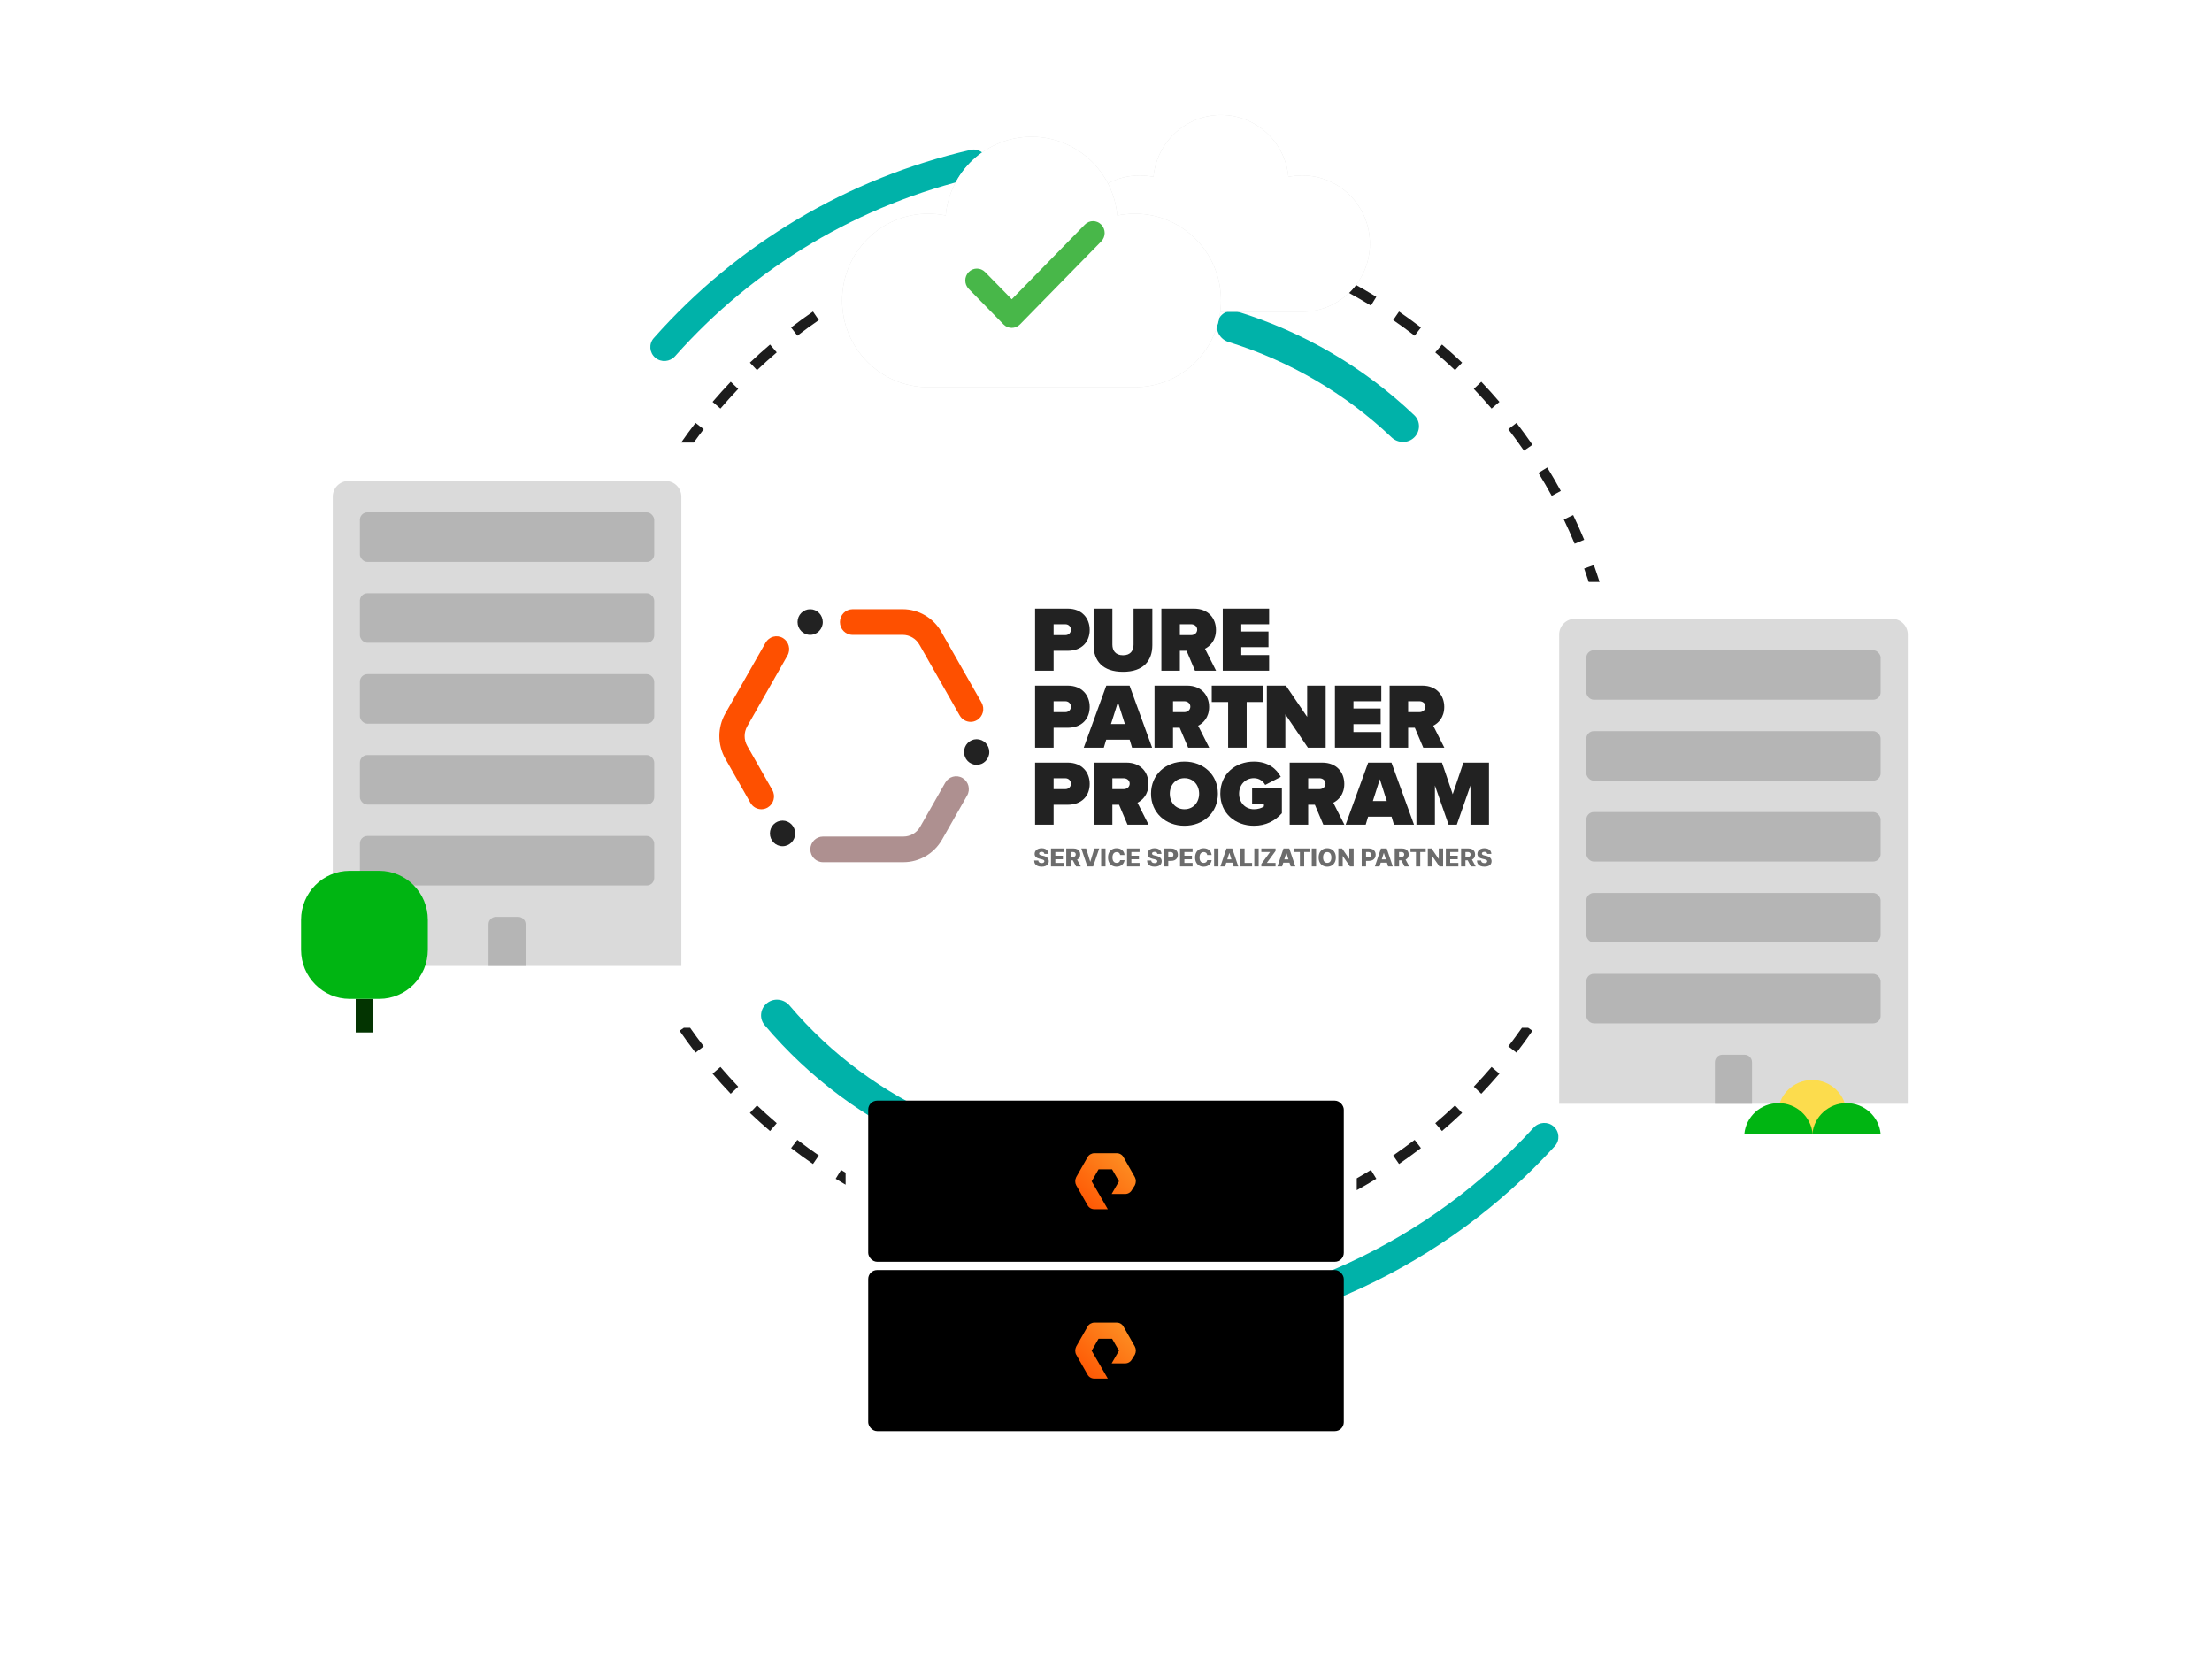 <svg width="698" height="524" viewBox="0 0 698 524" fill="none" xmlns="http://www.w3.org/2000/svg">
<path fill-rule="evenodd" clip-rule="evenodd" d="M480.236 324.29H482.228L483.566 325.212C481.947 327.559 480.269 329.862 478.533 332.118L477.24 331.124L475.948 330.13C477.42 328.217 478.85 326.269 480.236 324.29ZM215.776 324.29H217.768C219.154 326.269 220.584 328.217 222.056 330.13L220.764 331.124L219.471 332.118C217.735 329.862 216.057 327.559 214.438 325.212L215.776 324.29ZM218.923 139.633H214.928C216.395 137.53 217.91 135.462 219.471 133.433L220.764 134.427L222.056 135.422C220.989 136.808 219.945 138.212 218.923 139.633ZM501.322 183.614H504.746C504.18 181.823 503.584 180.044 502.958 178.28L501.421 178.825L499.884 179.37C500.383 180.776 500.862 182.191 501.322 183.614ZM498.384 170.93L499.89 170.305C498.795 167.668 497.633 165.067 496.406 162.503L494.935 163.206L493.465 163.91C494.667 166.423 495.806 168.972 496.878 171.556L498.384 170.93ZM491.085 155.674L492.516 154.894C491.151 152.389 489.722 149.923 488.232 147.499L486.843 148.353L485.454 149.208C486.915 151.583 488.315 153.999 489.653 156.454L491.085 155.674ZM482.224 141.265L483.566 140.339C481.947 137.992 480.269 135.689 478.533 133.433L477.24 134.427L475.948 135.422C477.65 137.633 479.295 139.89 480.881 142.19L482.224 141.265ZM467.421 120.454C469.384 122.518 471.293 124.634 473.146 126.799L471.907 127.859L470.669 128.92C468.852 126.798 466.981 124.724 465.058 122.701L466.24 121.577L467.421 120.454ZM460.253 115.599L461.375 114.416C459.308 112.456 457.189 110.55 455.022 108.7L453.963 109.94L452.904 111.181C455.029 112.994 457.105 114.862 459.131 116.783L460.253 115.599ZM447.387 104.617L448.38 103.323C446.122 101.59 443.816 99.915 441.467 98.299L440.543 99.643L439.619 100.986C441.922 102.57 444.181 104.212 446.395 105.91L447.387 104.617ZM433.448 95.032L434.301 93.642C431.875 92.155 429.408 90.729 426.9 89.367L426.122 90.8L425.344 92.233C427.801 93.567 430.219 94.965 432.596 96.423L433.448 95.032ZM257.461 99.643L256.537 98.299C254.188 99.915 251.882 101.59 249.624 103.323L250.617 104.617L251.609 105.91C253.823 104.212 256.082 102.57 258.385 100.986L257.461 99.643ZM244.041 109.94L242.982 108.7C240.815 110.55 238.696 112.456 236.629 114.416L237.751 115.599L238.873 116.783C240.899 114.862 242.975 112.994 245.1 111.18L244.041 109.94ZM231.764 121.577L230.582 120.454C228.62 122.518 226.711 124.634 224.858 126.799L226.097 127.859L227.335 128.92C229.152 126.798 231.023 124.724 232.946 122.701L231.764 121.577ZM226.097 337.692L224.858 338.753C226.711 340.917 228.62 343.033 230.582 345.097L231.764 343.974L232.946 342.85C231.023 340.827 229.152 338.753 227.335 336.632L226.097 337.692ZM237.751 349.952L236.629 351.136C238.696 353.095 240.815 355.001 242.982 356.851L244.041 355.611L245.1 354.371C242.975 352.557 240.899 350.689 238.873 348.769L237.751 349.952ZM250.617 360.935L249.624 362.228C251.882 363.961 254.188 365.637 256.537 367.252L257.461 365.909L258.385 364.565C256.082 362.982 253.823 361.34 251.609 359.641L250.617 360.935ZM264.556 370.519L263.703 371.909C264.738 372.544 265.781 373.167 266.831 373.779V369.991C266.355 369.706 265.881 369.419 265.408 369.129L264.556 370.519ZM434.301 371.909C432.27 373.154 430.21 374.356 428.122 375.514V371.773C429.629 370.915 431.12 370.034 432.596 369.129L433.448 370.519L434.301 371.909ZM440.543 365.909L441.467 367.252C443.816 365.637 446.122 363.961 448.38 362.228L447.387 360.935L446.395 359.641C444.181 361.34 441.922 362.982 439.619 364.565L440.543 365.909ZM453.963 355.611L455.022 356.851C457.189 355.001 459.308 353.095 461.375 351.136L460.253 349.952L459.131 348.769C457.105 350.689 455.029 352.557 452.904 354.371L453.963 355.611ZM466.24 343.974L467.421 345.097C469.384 343.033 471.293 340.917 473.146 338.753L471.907 337.692L470.669 336.632C468.852 338.753 466.981 340.827 465.058 342.85L466.24 343.974Z" fill="#1C1C1C"/>
<path d="M490.235 355.379C492.086 356.986 492.287 359.794 490.636 361.606C473.509 380.399 452.795 395.608 429.695 406.328C406.593 417.049 381.596 423.053 356.171 424.004C353.724 424.096 351.71 422.134 351.675 419.686C351.64 417.237 353.597 415.23 356.044 415.135C380.221 414.203 403.987 408.481 425.956 398.286C447.926 388.09 467.632 373.638 483.94 355.782C485.591 353.974 488.386 353.774 490.235 355.379Z" fill="#00B2A9"/>
<path d="M384.163 101.68C384.878 99.016 387.619 97.426 390.256 98.234C411.231 104.652 430.416 115.878 446.28 131.014C448.278 132.921 448.233 136.095 446.254 138.022C444.279 139.947 441.123 139.9 439.123 138.001C424.521 124.142 406.912 113.838 387.671 107.892C385.034 107.077 383.448 104.346 384.163 101.68Z" fill="#00B2A9"/>
<path d="M206.775 112.858C204.911 111.286 204.671 108.496 206.288 106.67C232.608 76.94 267.577 56.172 306.294 47.276C308.667 46.73 311 48.271 311.491 50.656C311.983 53.042 310.444 55.369 308.071 55.918C271.292 64.413 238.07 84.144 213.031 112.366C211.415 114.188 208.637 114.428 206.775 112.858Z" fill="#00B2A9"/>
<path d="M299.854 359.304C298.855 361.875 295.958 363.159 293.424 362.071C273.268 353.424 255.41 340.191 241.278 323.43C239.498 321.318 239.887 318.167 242.062 316.465C244.234 314.765 247.366 315.153 249.15 317.258C262.166 332.612 278.555 344.758 297.038 352.749C299.572 353.844 300.853 356.731 299.854 359.304Z" fill="#00B2A9"/>
<path d="M326.625 192.032H336.918C341.428 192.032 343.857 195.084 343.857 198.753C343.857 202.422 341.428 205.327 336.918 205.327H332.465V211.608H326.625V192.032ZM336.166 196.962H332.465V200.396H336.166C337.149 200.396 337.93 199.721 337.93 198.693C337.93 197.665 337.15 196.961 336.166 196.961V196.962Z" fill="#222222"/>
<path d="M345.089 192.032H351.016V203.361C351.016 205.239 351.97 206.736 354.369 206.736C356.769 206.736 357.694 205.239 357.694 203.361V192.032H363.621V203.537C363.621 208.409 360.874 211.96 354.369 211.96C347.865 211.96 345.088 208.409 345.088 203.566V192.032H345.089Z" fill="#222222"/>
<path d="M374.422 205.327H372.311V211.608H366.471V192.032H376.764C381.274 192.032 383.703 195.084 383.703 198.753C383.703 202.128 381.766 203.918 380.234 204.681L383.733 211.608H377.083L374.423 205.327H374.422ZM375.867 196.962H372.311V200.396H375.867C376.85 200.396 377.775 199.75 377.775 198.664C377.775 197.578 376.85 196.961 375.867 196.961V196.962Z" fill="#222222"/>
<path d="M385.846 192.032H400.475V196.962H391.686V199.252H400.273V204.182H391.686V206.677H400.475V211.607H385.846V192.032Z" fill="#222222"/>
<path d="M326.625 216.322H336.918C341.428 216.322 343.857 219.374 343.857 223.043C343.857 226.712 341.428 229.617 336.918 229.617H332.465V235.898H326.625V216.322ZM336.166 221.252H332.465V224.686H336.166C337.149 224.686 337.93 224.011 337.93 222.983C337.93 221.955 337.15 221.252 336.166 221.252V221.252Z" fill="#222222"/>
<path d="M356.466 233.373H349.064L348.312 235.897H341.98L349.093 216.321H356.436L363.549 235.897H357.217L356.465 233.373H356.466ZM350.568 228.443H354.962L352.765 221.546L350.568 228.443H350.568Z" fill="#222222"/>
<path d="M372.259 229.617H370.148V235.898H364.308V216.322H374.601C379.111 216.322 381.54 219.374 381.54 223.043C381.54 226.418 379.603 228.208 378.071 228.971L381.57 235.898H374.92L372.259 229.617H372.259ZM373.704 221.252H370.148V224.686H373.704C374.687 224.686 375.612 224.04 375.612 222.954C375.612 221.868 374.688 221.252 373.704 221.252V221.252Z" fill="#222222"/>
<path d="M387.545 221.487H382.37V216.322H398.533V221.487H393.386V235.897H387.546V221.487H387.545Z" fill="#222222"/>
<path d="M405.595 225.391V235.897H399.755V216.321H405.769L412.478 226.183V216.321H418.318V235.897H412.709L405.596 225.391H405.595Z" fill="#222222"/>
<path d="M421.241 216.322H435.872V221.252H427.082V223.542H435.669V228.472H427.082V230.967H435.872V235.897H421.241V216.321V216.322Z" fill="#222222"/>
<path d="M446.453 229.617H444.343V235.898H438.502V216.322H448.796C453.306 216.322 455.735 219.374 455.735 223.043C455.735 226.418 453.798 228.208 452.266 228.971L455.764 235.898H449.114L446.453 229.617ZM447.899 221.252H444.343V224.686H447.899C448.882 224.686 449.807 224.04 449.807 222.954C449.807 221.868 448.882 221.252 447.899 221.252V221.252Z" fill="#222222"/>
<path d="M326.625 240.611H336.918C341.428 240.611 343.857 243.664 343.857 247.332C343.857 251.001 341.428 253.906 336.918 253.906H332.465V260.187H326.625V240.611ZM336.166 245.542H332.465V248.975H336.166C337.149 248.975 337.93 248.3 337.93 247.273C337.93 246.245 337.15 245.541 336.166 245.541V245.542Z" fill="#222222"/>
<path d="M353.121 253.906H351.01V260.187H345.17V240.611H355.463C359.973 240.611 362.402 243.664 362.402 247.332C362.402 250.708 360.465 252.498 358.933 253.261L362.432 260.187H355.782L353.122 253.906H353.121ZM354.566 245.542H351.01V248.975H354.566C355.549 248.975 356.475 248.329 356.475 247.243C356.475 246.157 355.55 245.541 354.566 245.541V245.542Z" fill="#222222"/>
<path d="M373.76 240.288C379.716 240.288 384.313 244.397 384.313 250.414C384.313 256.43 379.715 260.539 373.76 260.539C367.804 260.539 363.207 256.43 363.207 250.414C363.207 244.397 367.804 240.288 373.76 240.288ZM373.76 245.513C370.955 245.513 369.134 247.684 369.134 250.414C369.134 253.143 370.955 255.315 373.76 255.315C376.564 255.315 378.386 253.143 378.386 250.414C378.386 247.684 376.564 245.513 373.76 245.513Z" fill="#222222"/>
<path d="M395.681 240.288C400.163 240.288 402.823 242.578 404.153 245.101L399.237 247.654C398.601 246.451 397.329 245.512 395.681 245.512C392.877 245.512 390.998 247.684 390.998 250.413C390.998 253.142 392.877 255.314 395.681 255.314C396.925 255.314 398.081 254.992 398.833 254.434V253.583H395.103V248.71H404.5V256.576C402.361 258.982 399.469 260.538 395.682 260.538C389.842 260.538 385.071 256.663 385.071 250.412C385.071 244.161 389.841 240.287 395.682 240.287L395.681 240.288Z" fill="#222222"/>
<path d="M414.912 253.906H412.802V260.187H406.961V240.611H417.255C421.765 240.611 424.194 243.664 424.194 247.332C424.194 250.708 422.257 252.498 420.725 253.261L424.224 260.187H417.573L414.913 253.906H414.912ZM416.358 245.542H412.802V248.975H416.358C417.341 248.975 418.266 248.329 418.266 247.243C418.266 246.157 417.341 245.541 416.358 245.541V245.542Z" fill="#222222"/>
<path d="M439.108 257.664H431.706L430.954 260.187H424.622L431.734 240.611H439.078L446.19 260.187H439.858L439.107 257.664H439.108ZM433.209 252.733H437.604L435.407 245.836L433.21 252.733H433.209Z" fill="#222222"/>
<path d="M464.008 247.831L459.7 260.187H457.098L452.79 247.831V260.187H446.95V240.61H455.016L458.399 250.589L461.782 240.61H469.849V260.187H464.008V247.831H464.008Z" fill="#222222"/>
<path d="M259.695 272.032C257.492 272.032 255.707 270.22 255.707 267.984C255.707 265.747 257.492 263.935 259.695 263.935L285.096 263.933H285.1C287.263 263.933 289.277 262.752 290.359 260.849L298.274 246.934C299.375 244.998 301.814 244.334 303.722 245.453C305.63 246.57 306.283 249.046 305.182 250.983L297.267 264.898C294.764 269.297 290.103 272.03 285.103 272.03H285.094L259.696 272.032H259.695Z" fill="#AE9090"/>
<path d="M306.283 227.753C304.904 227.753 303.565 227.027 302.826 225.729L290.124 203.4C289.042 201.496 287.026 200.315 284.861 200.315H269.031C266.828 200.315 265.043 198.503 265.043 196.267C265.043 194.031 266.829 192.219 269.032 192.219H284.861C289.87 192.219 294.534 194.953 297.033 199.355L309.733 221.68C310.835 223.617 310.181 226.093 308.273 227.21C307.646 227.579 306.96 227.753 306.283 227.753Z" fill="#FE5000"/>
<path d="M240.249 255.318C238.871 255.318 237.531 254.591 236.792 253.293L228.877 239.378C226.373 234.975 226.374 229.507 228.879 225.111L241.576 202.783C242.677 200.846 245.117 200.182 247.024 201.3C248.932 202.418 249.586 204.894 248.485 206.83L235.786 229.161C234.702 231.063 234.703 233.426 235.786 235.329L243.701 249.245C244.802 251.181 244.149 253.657 242.241 254.775C241.614 255.143 240.928 255.318 240.251 255.318H240.249Z" fill="#FE5000"/>
<path d="M308.187 241.31C310.387 241.31 312.17 239.5 312.17 237.267C312.17 235.034 310.387 233.224 308.187 233.224C305.987 233.224 304.204 235.034 304.204 237.267C304.204 239.5 305.987 241.31 308.187 241.31Z" fill="#222222"/>
<path d="M246.932 266.995C249.132 266.995 250.915 265.185 250.915 262.952C250.915 260.719 249.132 258.909 246.932 258.909C244.732 258.909 242.949 260.719 242.949 262.952C242.949 265.185 244.732 266.995 246.932 266.995Z" fill="#222222"/>
<path d="M255.649 200.312C257.849 200.312 259.632 198.502 259.632 196.269C259.632 194.036 257.849 192.225 255.649 192.225C253.449 192.225 251.666 194.036 251.666 196.269C251.666 198.502 253.449 200.312 255.649 200.312Z" fill="#222222"/>
<g filter="url(#filter0_d_5001_8197)">
<path d="M410.899 47.355C409.399 47.355 407.975 47.517 406.551 47.791C405.564 36.858 396.432 28.27 385.287 28.27C374.143 28.27 364.977 36.858 363.99 47.791C362.609 47.512 361.147 47.355 359.642 47.355C347.867 47.355 338.303 56.976 338.303 68.867C338.303 80.758 347.867 90.379 359.68 90.379H410.894C422.708 90.379 432.272 80.758 432.272 68.867C432.272 56.976 422.708 47.355 410.894 47.355H410.899Z" fill="#DADADA"/>
<path d="M410.899 47.355C409.399 47.355 407.975 47.517 406.551 47.791C405.564 36.858 396.432 28.27 385.287 28.27C374.143 28.27 364.977 36.858 363.99 47.791C362.609 47.512 361.147 47.355 359.642 47.355C347.867 47.355 338.303 56.976 338.303 68.867C338.303 80.758 347.867 90.379 359.68 90.379H410.894C422.708 90.379 432.272 80.758 432.272 68.867C432.272 56.976 422.708 47.355 410.894 47.355H410.899Z" fill="white"/>
</g>
<g filter="url(#filter1_d_5001_8197)">
<path d="M358.093 59.43C356.184 59.43 354.373 59.635 352.561 59.985C351.305 46.074 339.686 35.148 325.507 35.148C311.328 35.148 299.667 46.074 298.411 59.985C296.654 59.629 294.794 59.43 292.88 59.43C277.897 59.43 265.729 71.671 265.729 86.799C265.729 101.928 277.897 114.169 292.928 114.169H358.087C373.117 114.169 385.285 101.928 385.285 86.799C385.285 71.671 373.117 59.43 358.087 59.43H358.093Z" fill="#DADADA"/>
<path d="M358.093 59.43C356.184 59.43 354.373 59.635 352.561 59.985C351.305 46.074 339.686 35.148 325.507 35.148C311.328 35.148 299.667 46.074 298.411 59.985C296.654 59.629 294.794 59.43 292.88 59.43C277.897 59.43 265.729 71.671 265.729 86.799C265.729 101.928 277.897 114.169 292.928 114.169H358.087C373.117 114.169 385.285 101.928 385.285 86.799C385.285 71.671 373.117 59.43 358.087 59.43H358.093Z" fill="white"/>
</g>
<path d="M347.5 76.156L321.849 102.357C321.134 103.087 320.196 103.452 319.258 103.452C318.32 103.452 317.382 103.087 316.668 102.357L305.673 91.129C304.237 89.665 304.237 87.3 305.673 85.837C307.106 84.371 309.422 84.371 310.854 85.837L319.258 94.416L342.319 70.865C343.751 69.402 346.067 69.402 347.5 70.865C348.936 72.328 348.936 74.693 347.5 76.156Z" fill="#48B749"/>
<rect x="273.966" y="347.258" width="150.068" height="50.847" rx="2.825" fill="black"/>
<path fill-rule="evenodd" clip-rule="evenodd" d="M349.565 381.509H345.292C344.41 381.509 343.596 381.028 343.189 380.273L339.595 373.953C339.188 373.197 339.188 372.235 339.595 371.411L343.189 365.091C343.596 364.335 344.478 363.854 345.292 363.854H352.413C353.295 363.854 354.109 364.335 354.516 365.091L358.111 371.411C358.518 372.166 358.518 373.128 358.111 373.953L357.161 375.464C356.754 376.22 355.94 376.7 355.059 376.7H350.786L353.092 372.716L350.921 368.938H346.648L344.478 372.716L349.565 381.509Z" fill="url(#paint0_linear_5001_8197)"/>
<rect x="273.966" y="400.706" width="150.068" height="50.847" rx="2.825" fill="black"/>
<path fill-rule="evenodd" clip-rule="evenodd" d="M349.565 434.957H345.292C344.41 434.957 343.596 434.476 343.189 433.721L339.595 427.4C339.188 426.645 339.188 425.683 339.595 424.859L343.189 418.539C343.596 417.783 344.478 417.302 345.292 417.302H352.413C353.295 417.302 354.109 417.783 354.516 418.539L358.111 424.859C358.518 425.614 358.518 426.576 358.111 427.4L357.161 428.912C356.754 429.667 355.94 430.148 355.059 430.148H350.786L353.092 426.164L350.921 422.386H346.648L344.478 426.164L349.565 434.957Z" fill="url(#paint1_linear_5001_8197)"/>
<path d="M329.56 269.405C329.541 269.202 329.459 269.044 329.313 268.932C329.169 268.817 328.964 268.76 328.696 268.76C328.518 268.76 328.371 268.783 328.253 268.829C328.134 268.875 328.046 268.939 327.987 269.02C327.928 269.1 327.897 269.191 327.895 269.295C327.892 269.379 327.908 269.454 327.945 269.519C327.984 269.583 328.039 269.641 328.111 269.691C328.185 269.739 328.274 269.781 328.377 269.818C328.481 269.855 328.597 269.887 328.726 269.915L329.214 270.026C329.494 270.087 329.742 270.168 329.956 270.27C330.172 270.371 330.353 270.492 330.499 270.632C330.647 270.773 330.758 270.934 330.834 271.117C330.91 271.3 330.949 271.505 330.95 271.732C330.949 272.09 330.858 272.398 330.679 272.654C330.5 272.911 330.242 273.108 329.906 273.244C329.572 273.381 329.168 273.449 328.696 273.449C328.221 273.449 327.808 273.378 327.455 273.236C327.102 273.094 326.828 272.878 326.632 272.588C326.436 272.298 326.336 271.931 326.33 271.488H327.643C327.654 271.671 327.703 271.823 327.79 271.945C327.877 272.067 327.996 272.159 328.147 272.222C328.301 272.285 328.478 272.316 328.679 272.316C328.864 272.316 329.021 272.292 329.15 272.242C329.281 272.192 329.382 272.123 329.452 272.034C329.522 271.945 329.558 271.844 329.56 271.729C329.558 271.622 329.525 271.531 329.46 271.455C329.396 271.377 329.296 271.311 329.161 271.256C329.028 271.198 328.858 271.146 328.651 271.098L328.059 270.959C327.567 270.847 327.181 270.665 326.898 270.414C326.616 270.161 326.475 269.819 326.477 269.389C326.475 269.038 326.569 268.73 326.76 268.466C326.95 268.202 327.213 267.996 327.549 267.849C327.885 267.701 328.268 267.627 328.699 267.627C329.138 267.627 329.519 267.702 329.842 267.851C330.167 267.999 330.42 268.207 330.599 268.475C330.778 268.742 330.869 269.053 330.873 269.405H329.56ZM331.643 273.377V267.705H335.598V268.818H333.014V269.981H335.396V271.098H333.014V272.264H335.598V273.377H331.643ZM336.457 273.377V267.705H338.8C339.225 267.705 339.592 267.781 339.9 267.934C340.21 268.086 340.449 268.304 340.617 268.588C340.785 268.871 340.869 269.206 340.869 269.594C340.869 269.987 340.784 270.321 340.612 270.596C340.44 270.87 340.196 271.078 339.881 271.222C339.565 271.365 339.191 271.436 338.759 271.436H337.277V270.355H338.504C338.711 270.355 338.883 270.329 339.022 270.275C339.162 270.22 339.268 270.137 339.34 270.026C339.412 269.913 339.448 269.769 339.448 269.594C339.448 269.418 339.412 269.273 339.34 269.159C339.268 269.042 339.162 268.956 339.022 268.898C338.882 268.839 338.709 268.81 338.504 268.81H337.828V273.377H336.457ZM339.651 270.785L341.063 273.377H339.568L338.183 270.785H339.651ZM342.742 267.705L344.01 271.859H344.058L345.326 267.705H346.861L344.947 273.377H343.121L341.207 267.705H342.742ZM348.843 267.705V273.377H347.471V267.705H348.843ZM354.852 269.76H353.468C353.449 269.618 353.411 269.489 353.354 269.375C353.297 269.26 353.221 269.162 353.127 269.081C353.033 269 352.921 268.938 352.792 268.896C352.664 268.851 352.523 268.829 352.368 268.829C352.093 268.829 351.855 268.897 351.656 269.031C351.458 269.166 351.306 269.361 351.199 269.616C351.094 269.871 351.041 270.179 351.041 270.541C351.041 270.918 351.095 271.233 351.202 271.488C351.311 271.741 351.463 271.932 351.659 272.062C351.856 272.189 352.09 272.253 352.36 272.253C352.511 272.253 352.649 272.233 352.772 272.195C352.898 272.156 353.008 272.099 353.102 272.026C353.198 271.95 353.276 271.858 353.337 271.751C353.4 271.642 353.444 271.52 353.468 271.383L354.852 271.391C354.828 271.642 354.756 271.89 354.634 272.134C354.514 272.377 354.348 272.6 354.138 272.801C353.927 273.001 353.671 273.159 353.368 273.278C353.067 273.396 352.722 273.455 352.332 273.455C351.819 273.455 351.359 273.342 350.952 273.117C350.548 272.89 350.229 272.559 349.994 272.125C349.76 271.691 349.642 271.163 349.642 270.541C349.642 269.917 349.761 269.388 350 268.954C350.238 268.52 350.56 268.19 350.966 267.965C351.373 267.74 351.828 267.627 352.332 267.627C352.675 267.627 352.993 267.675 353.285 267.771C353.576 267.865 353.833 268.004 354.055 268.187C354.276 268.368 354.456 268.59 354.595 268.854C354.733 269.118 354.819 269.42 354.852 269.76ZM355.637 273.377V267.705H359.592V268.818H357.008V269.981H359.39V271.098H357.008V272.264H359.592V273.377H355.637ZM365.193 269.405C365.175 269.202 365.093 269.044 364.947 268.932C364.803 268.817 364.597 268.76 364.329 268.76C364.152 268.76 364.004 268.783 363.886 268.829C363.768 268.875 363.679 268.939 363.62 269.02C363.561 269.1 363.53 269.191 363.528 269.295C363.525 269.379 363.541 269.454 363.578 269.519C363.617 269.583 363.672 269.641 363.745 269.691C363.818 269.739 363.907 269.781 364.01 269.818C364.114 269.855 364.23 269.887 364.359 269.915L364.847 270.026C365.128 270.087 365.375 270.168 365.589 270.27C365.805 270.371 365.986 270.492 366.132 270.632C366.28 270.773 366.392 270.934 366.467 271.117C366.543 271.3 366.582 271.505 366.584 271.732C366.582 272.09 366.491 272.398 366.312 272.654C366.133 272.911 365.875 273.108 365.539 273.244C365.205 273.381 364.802 273.449 364.329 273.449C363.854 273.449 363.441 273.378 363.088 273.236C362.735 273.094 362.461 272.878 362.265 272.588C362.07 272.298 361.969 271.931 361.963 271.488H363.276C363.287 271.671 363.336 271.823 363.423 271.945C363.51 272.067 363.629 272.159 363.781 272.222C363.934 272.285 364.111 272.316 364.312 272.316C364.497 272.316 364.654 272.292 364.783 272.242C364.914 272.192 365.015 272.123 365.085 272.034C365.155 271.945 365.191 271.844 365.193 271.729C365.191 271.622 365.158 271.531 365.093 271.455C365.029 271.377 364.929 271.311 364.794 271.256C364.661 271.198 364.491 271.146 364.285 271.098L363.692 270.959C363.201 270.847 362.814 270.665 362.531 270.414C362.249 270.161 362.108 269.819 362.11 269.389C362.108 269.038 362.203 268.73 362.393 268.466C362.583 268.202 362.846 267.996 363.182 267.849C363.518 267.701 363.901 267.627 364.332 267.627C364.771 267.627 365.153 267.702 365.476 267.851C365.801 267.999 366.053 268.207 366.232 268.475C366.411 268.742 366.502 269.053 366.506 269.405H365.193ZM367.276 273.377V267.705H369.619C370.044 267.705 370.411 267.788 370.719 267.954C371.029 268.118 371.268 268.348 371.436 268.644C371.605 268.937 371.689 269.279 371.689 269.668C371.689 270.06 371.603 270.402 371.431 270.696C371.261 270.988 371.018 271.214 370.702 271.375C370.387 271.535 370.012 271.616 369.578 271.616H368.132V270.535H369.323C369.53 270.535 369.703 270.499 369.841 270.427C369.981 270.355 370.088 270.255 370.16 270.125C370.232 269.994 370.268 269.842 370.268 269.668C370.268 269.493 370.232 269.342 370.16 269.214C370.088 269.085 369.981 268.985 369.841 268.915C369.701 268.845 369.528 268.81 369.323 268.81H368.647V273.377H367.276ZM372.364 273.377V267.705H376.32V268.818H373.735V269.981H376.118V271.098H373.735V272.264H376.32V273.377H372.364ZM382.328 269.76H380.943C380.924 269.618 380.886 269.489 380.829 269.375C380.772 269.26 380.696 269.162 380.602 269.081C380.508 269 380.396 268.938 380.267 268.896C380.139 268.851 379.998 268.829 379.843 268.829C379.568 268.829 379.331 268.897 379.131 269.031C378.934 269.166 378.781 269.361 378.674 269.616C378.569 269.871 378.516 270.179 378.516 270.541C378.516 270.918 378.57 271.233 378.677 271.488C378.786 271.741 378.938 271.932 379.134 272.062C379.332 272.189 379.565 272.253 379.835 272.253C379.986 272.253 380.124 272.233 380.247 272.195C380.373 272.156 380.483 272.099 380.577 272.026C380.673 271.95 380.752 271.858 380.813 271.751C380.875 271.642 380.919 271.52 380.943 271.383L382.328 271.391C382.304 271.642 382.231 271.89 382.109 272.134C381.989 272.377 381.824 272.6 381.613 272.801C381.403 273.001 381.146 273.159 380.843 273.278C380.542 273.396 380.197 273.455 379.807 273.455C379.294 273.455 378.834 273.342 378.428 273.117C378.023 272.89 377.704 272.559 377.469 272.125C377.235 271.691 377.118 271.163 377.118 270.541C377.118 269.917 377.237 269.388 377.475 268.954C377.713 268.52 378.035 268.19 378.442 267.965C378.848 267.74 379.303 267.627 379.807 267.627C380.151 267.627 380.468 267.675 380.76 267.771C381.052 267.865 381.308 268.004 381.53 268.187C381.752 268.368 381.932 268.59 382.07 268.854C382.209 269.118 382.294 269.42 382.328 269.76ZM384.483 267.705V273.377H383.112V267.705H384.483ZM386.571 273.377H385.098L387.012 267.705H388.837L390.751 273.377H389.277L387.945 269.134H387.901L386.571 273.377ZM386.374 271.145H389.455V272.186H386.374V271.145ZM391.362 273.377V267.705H392.733V272.264H395.093V273.377H391.362ZM397.174 267.705V273.377H395.802V267.705H397.174ZM398.015 273.377V272.596L400.771 268.818H398.018V267.705H402.505V268.486L399.749 272.264H402.502V273.377H398.015ZM404.571 273.377H403.097L405.011 267.705H406.836L408.75 273.377H407.277L405.944 269.134H405.9L404.571 273.377ZM404.374 271.145H407.454V272.186H404.374V271.145ZM408.467 268.818V267.705H413.262V268.818H411.542V273.377H410.19V268.818H408.467ZM415.302 267.705V273.377H413.931V267.705H415.302ZM421.517 270.541C421.517 271.165 421.397 271.694 421.157 272.128C420.917 272.562 420.592 272.892 420.182 273.117C419.774 273.342 419.316 273.455 418.808 273.455C418.299 273.455 417.84 273.341 417.432 273.114C417.024 272.887 416.7 272.557 416.46 272.125C416.221 271.691 416.102 271.163 416.102 270.541C416.102 269.917 416.221 269.388 416.46 268.954C416.7 268.52 417.024 268.19 417.432 267.965C417.84 267.74 418.299 267.627 418.808 267.627C419.316 267.627 419.774 267.74 420.182 267.965C420.592 268.19 420.917 268.52 421.157 268.954C421.397 269.388 421.517 269.917 421.517 270.541ZM420.116 270.541C420.116 270.172 420.063 269.86 419.958 269.605C419.855 269.35 419.705 269.157 419.509 269.026C419.315 268.895 419.082 268.829 418.808 268.829C418.537 268.829 418.303 268.895 418.108 269.026C417.912 269.157 417.761 269.35 417.656 269.605C417.553 269.86 417.501 270.172 417.501 270.541C417.501 270.91 417.553 271.222 417.656 271.477C417.761 271.732 417.912 271.925 418.108 272.056C418.303 272.187 418.537 272.253 418.808 272.253C419.082 272.253 419.315 272.187 419.509 272.056C419.705 271.925 419.855 271.732 419.958 271.477C420.063 271.222 420.116 270.91 420.116 270.541ZM427.146 267.705V273.377H425.982L423.725 270.103H423.689V273.377H422.318V267.705H423.498L425.73 270.973H425.777V267.705H427.146ZM429.684 273.377V267.705H432.027C432.452 267.705 432.818 267.788 433.127 267.954C433.437 268.118 433.676 268.348 433.844 268.644C434.012 268.937 434.096 269.279 434.096 269.668C434.096 270.06 434.01 270.402 433.839 270.696C433.669 270.988 433.426 271.214 433.11 271.375C432.794 271.535 432.419 271.616 431.986 271.616H430.54V270.535H431.731C431.937 270.535 432.11 270.499 432.249 270.427C432.389 270.355 432.495 270.255 432.567 270.125C432.639 269.994 432.675 269.842 432.675 269.668C432.675 269.493 432.639 269.342 432.567 269.214C432.495 269.085 432.389 268.985 432.249 268.915C432.108 268.845 431.936 268.81 431.731 268.81H431.055V273.377H429.684ZM435.314 273.377H433.84L435.754 267.705H437.579L439.493 273.377H438.02L436.687 269.134H436.643L435.314 273.377ZM435.117 271.145H438.197V272.186H435.117V271.145ZM440.104 273.377V267.705H442.447C442.872 267.705 443.239 267.781 443.547 267.934C443.857 268.086 444.096 268.304 444.264 268.588C444.432 268.871 444.516 269.206 444.516 269.594C444.516 269.987 444.431 270.321 444.259 270.596C444.087 270.87 443.843 271.078 443.528 271.222C443.212 271.365 442.838 271.436 442.406 271.436H440.924V270.355H442.151C442.358 270.355 442.53 270.329 442.669 270.275C442.809 270.22 442.915 270.137 442.987 270.026C443.06 269.913 443.096 269.769 443.096 269.594C443.096 269.418 443.06 269.273 442.987 269.159C442.915 269.042 442.809 268.956 442.669 268.898C442.529 268.839 442.356 268.81 442.151 268.81H441.475V273.377H440.104ZM443.298 270.785L444.71 273.377H443.215L441.83 270.785H443.298ZM445.083 268.818V267.705H449.878V268.818H448.157V273.377H446.806V268.818H445.083ZM455.375 267.705V273.377H454.212L451.954 270.103H451.918V273.377H450.547V267.705H451.727L453.96 270.973H454.007V267.705H455.375ZM456.237 273.377V267.705H460.193V268.818H457.608V269.981H459.99V271.098H457.608V272.264H460.193V273.377H456.237ZM461.051 273.377V267.705H463.395C463.819 267.705 464.186 267.781 464.494 267.934C464.805 268.086 465.044 268.304 465.212 268.588C465.38 268.871 465.464 269.206 465.464 269.594C465.464 269.987 465.378 270.321 465.206 270.596C465.034 270.87 464.791 271.078 464.475 271.222C464.159 271.365 463.785 271.436 463.353 271.436H461.871V270.355H463.098C463.305 270.355 463.478 270.329 463.616 270.275C463.757 270.22 463.863 270.137 463.935 270.026C464.007 269.913 464.043 269.769 464.043 269.594C464.043 269.418 464.007 269.273 463.935 269.159C463.863 269.042 463.757 268.956 463.616 268.898C463.476 268.839 463.303 268.81 463.098 268.81H462.422V273.377H461.051ZM464.245 270.785L465.658 273.377H464.162L462.777 270.785H464.245ZM469.282 269.405C469.264 269.202 469.181 269.044 469.036 268.932C468.891 268.817 468.686 268.76 468.418 268.76C468.241 268.76 468.093 268.783 467.975 268.829C467.856 268.875 467.768 268.939 467.709 269.02C467.65 269.1 467.619 269.191 467.617 269.295C467.614 269.379 467.63 269.454 467.667 269.519C467.706 269.583 467.761 269.641 467.833 269.691C467.907 269.739 467.996 269.781 468.099 269.818C468.203 269.855 468.319 269.887 468.448 269.915L468.936 270.026C469.216 270.087 469.464 270.168 469.678 270.27C469.894 270.371 470.075 270.492 470.221 270.632C470.369 270.773 470.48 270.934 470.556 271.117C470.632 271.3 470.671 271.505 470.673 271.732C470.671 272.09 470.58 272.398 470.401 272.654C470.222 272.911 469.964 273.108 469.628 273.244C469.294 273.381 468.891 273.449 468.418 273.449C467.943 273.449 467.53 273.378 467.177 273.236C466.824 273.094 466.55 272.878 466.354 272.588C466.159 272.298 466.058 271.931 466.052 271.488H467.365C467.376 271.671 467.425 271.823 467.512 271.945C467.599 272.067 467.718 272.159 467.869 272.222C468.023 272.285 468.2 272.316 468.401 272.316C468.586 272.316 468.743 272.292 468.872 272.242C469.003 272.192 469.104 272.123 469.174 272.034C469.244 271.945 469.28 271.844 469.282 271.729C469.28 271.622 469.247 271.531 469.182 271.455C469.118 271.377 469.018 271.311 468.883 271.256C468.75 271.198 468.58 271.146 468.374 271.098L467.781 270.959C467.29 270.847 466.903 270.665 466.62 270.414C466.338 270.161 466.197 269.819 466.199 269.389C466.197 269.038 466.291 268.73 466.482 268.466C466.672 268.202 466.935 267.996 467.271 267.849C467.607 267.701 467.99 267.627 468.421 267.627C468.86 267.627 469.241 267.702 469.565 267.851C469.89 267.999 470.142 268.207 470.321 268.475C470.5 268.742 470.591 269.053 470.595 269.405H469.282Z" fill="#6C6C6C"/>
<path d="M105 156.702C105 153.967 107.217 151.75 109.952 151.75H210.048C212.783 151.75 215 153.967 215 156.702V304.75H105V156.702Z" fill="#DADADA"/>
<rect x="113.561" y="161.654" width="92.879" height="15.622" rx="2.36" fill="#B5B5B5"/>
<rect x="113.561" y="187.179" width="92.879" height="15.622" rx="2.36" fill="#B5B5B5"/>
<rect x="113.561" y="212.704" width="92.879" height="15.622" rx="2.36" fill="#B5B5B5"/>
<rect x="113.561" y="238.23" width="92.879" height="15.622" rx="2.36" fill="#B5B5B5"/>
<rect x="113.561" y="263.755" width="92.879" height="15.622" rx="2.36" fill="#B5B5B5"/>
<path d="M154.147 291.64C154.147 290.337 155.203 289.281 156.507 289.281H163.494C164.797 289.281 165.853 290.337 165.853 291.64V304.75H154.147V291.64Z" fill="#B5B5B5"/>
<g clip-path="url(#clip0_5001_8197)">
<path d="M117.76 315.144H112.238V325.75H117.76V315.144Z" fill="#033401"/>
<path d="M119.671 274.75H110.329C101.863 274.75 95 281.68 95 290.23V299.664C95 308.213 101.863 315.144 110.329 315.144H119.671C128.137 315.144 135 308.213 135 299.664V290.23C135 281.68 128.137 274.75 119.671 274.75Z" fill="#00B512"/>
</g>
<path d="M492 200.202C492 197.467 494.217 195.25 496.952 195.25H597.048C599.783 195.25 602 197.467 602 200.202V348.25H492V200.202Z" fill="#DADADA"/>
<rect x="500.561" y="205.154" width="92.879" height="15.622" rx="2.36" fill="#B5B5B5"/>
<rect x="500.561" y="230.679" width="92.879" height="15.622" rx="2.36" fill="#B5B5B5"/>
<rect x="500.561" y="256.204" width="92.879" height="15.622" rx="2.36" fill="#B5B5B5"/>
<rect x="500.561" y="281.73" width="92.879" height="15.622" rx="2.36" fill="#B5B5B5"/>
<rect x="500.561" y="307.255" width="92.879" height="15.622" rx="2.36" fill="#B5B5B5"/>
<path d="M541.147 335.14C541.147 333.837 542.203 332.781 543.507 332.781H550.494C551.797 332.781 552.853 333.837 552.853 335.14V348.25H541.147V335.14Z" fill="#B5B5B5"/>
<g clip-path="url(#clip1_5001_8197)">
<path d="M582.669 351.456C582.669 353.808 581.902 355.984 580.602 357.75H563.105C561.805 355.984 561.038 353.807 561.038 351.456C561.038 345.542 565.88 340.75 571.853 340.75C577.827 340.75 582.671 345.542 582.671 351.456H582.669Z" fill="#FCDC4D"/>
<path d="M571.977 357.75H550.438C550.948 352.306 555.576 348.045 561.208 348.045C566.841 348.045 571.469 352.306 571.978 357.75H571.977Z" fill="#00B512"/>
<path d="M593.438 357.75H571.9C572.409 352.306 577.037 348.045 582.67 348.045C588.303 348.045 592.931 352.306 593.44 357.75H593.438Z" fill="#00B512"/>
</g>
<defs>
<filter id="filter0_d_5001_8197" x="314.303" y="12.27" width="141.969" height="110.109" filterUnits="userSpaceOnUse" color-interpolation-filters="sRGB">
<feFlood flood-opacity="0" result="BackgroundImageFix"/>
<feColorMatrix in="SourceAlpha" type="matrix" values="0 0 0 0 0 0 0 0 0 0 0 0 0 0 0 0 0 0 127 0" result="hardAlpha"/>
<feOffset dy="8"/>
<feGaussianBlur stdDeviation="12"/>
<feColorMatrix type="matrix" values="0 0 0 0 0 0 0 0 0 0 0 0 0 0 0 0 0 0 0.15 0"/>
<feBlend mode="normal" in2="BackgroundImageFix" result="effect1_dropShadow_5001_8197"/>
<feBlend mode="normal" in="SourceGraphic" in2="effect1_dropShadow_5001_8197" result="shape"/>
</filter>
<filter id="filter1_d_5001_8197" x="241.729" y="19.148" width="167.557" height="127.022" filterUnits="userSpaceOnUse" color-interpolation-filters="sRGB">
<feFlood flood-opacity="0" result="BackgroundImageFix"/>
<feColorMatrix in="SourceAlpha" type="matrix" values="0 0 0 0 0 0 0 0 0 0 0 0 0 0 0 0 0 0 127 0" result="hardAlpha"/>
<feOffset dy="8"/>
<feGaussianBlur stdDeviation="12"/>
<feColorMatrix type="matrix" values="0 0 0 0 0 0 0 0 0 0 0 0 0 0 0 0 0 0 0.15 0"/>
<feBlend mode="normal" in2="BackgroundImageFix" result="effect1_dropShadow_5001_8197"/>
<feBlend mode="normal" in="SourceGraphic" in2="effect1_dropShadow_5001_8197" result="shape"/>
</filter>
<linearGradient id="paint0_linear_5001_8197" x1="339.29" y1="381.509" x2="356.888" y2="362.444" gradientUnits="userSpaceOnUse">
<stop stop-color="#FE5000"/>
<stop offset="1" stop-color="#FD9627"/>
</linearGradient>
<linearGradient id="paint1_linear_5001_8197" x1="339.29" y1="434.957" x2="356.888" y2="415.892" gradientUnits="userSpaceOnUse">
<stop stop-color="#FE5000"/>
<stop offset="1" stop-color="#FD9627"/>
</linearGradient>
<clipPath id="clip0_5001_8197">
<rect width="40" height="51" fill="white" transform="translate(95 274.75)"/>
</clipPath>
<clipPath id="clip1_5001_8197">
<rect width="43" height="17" fill="white" transform="translate(550.439 340.75)"/>
</clipPath>
</defs>
</svg>
